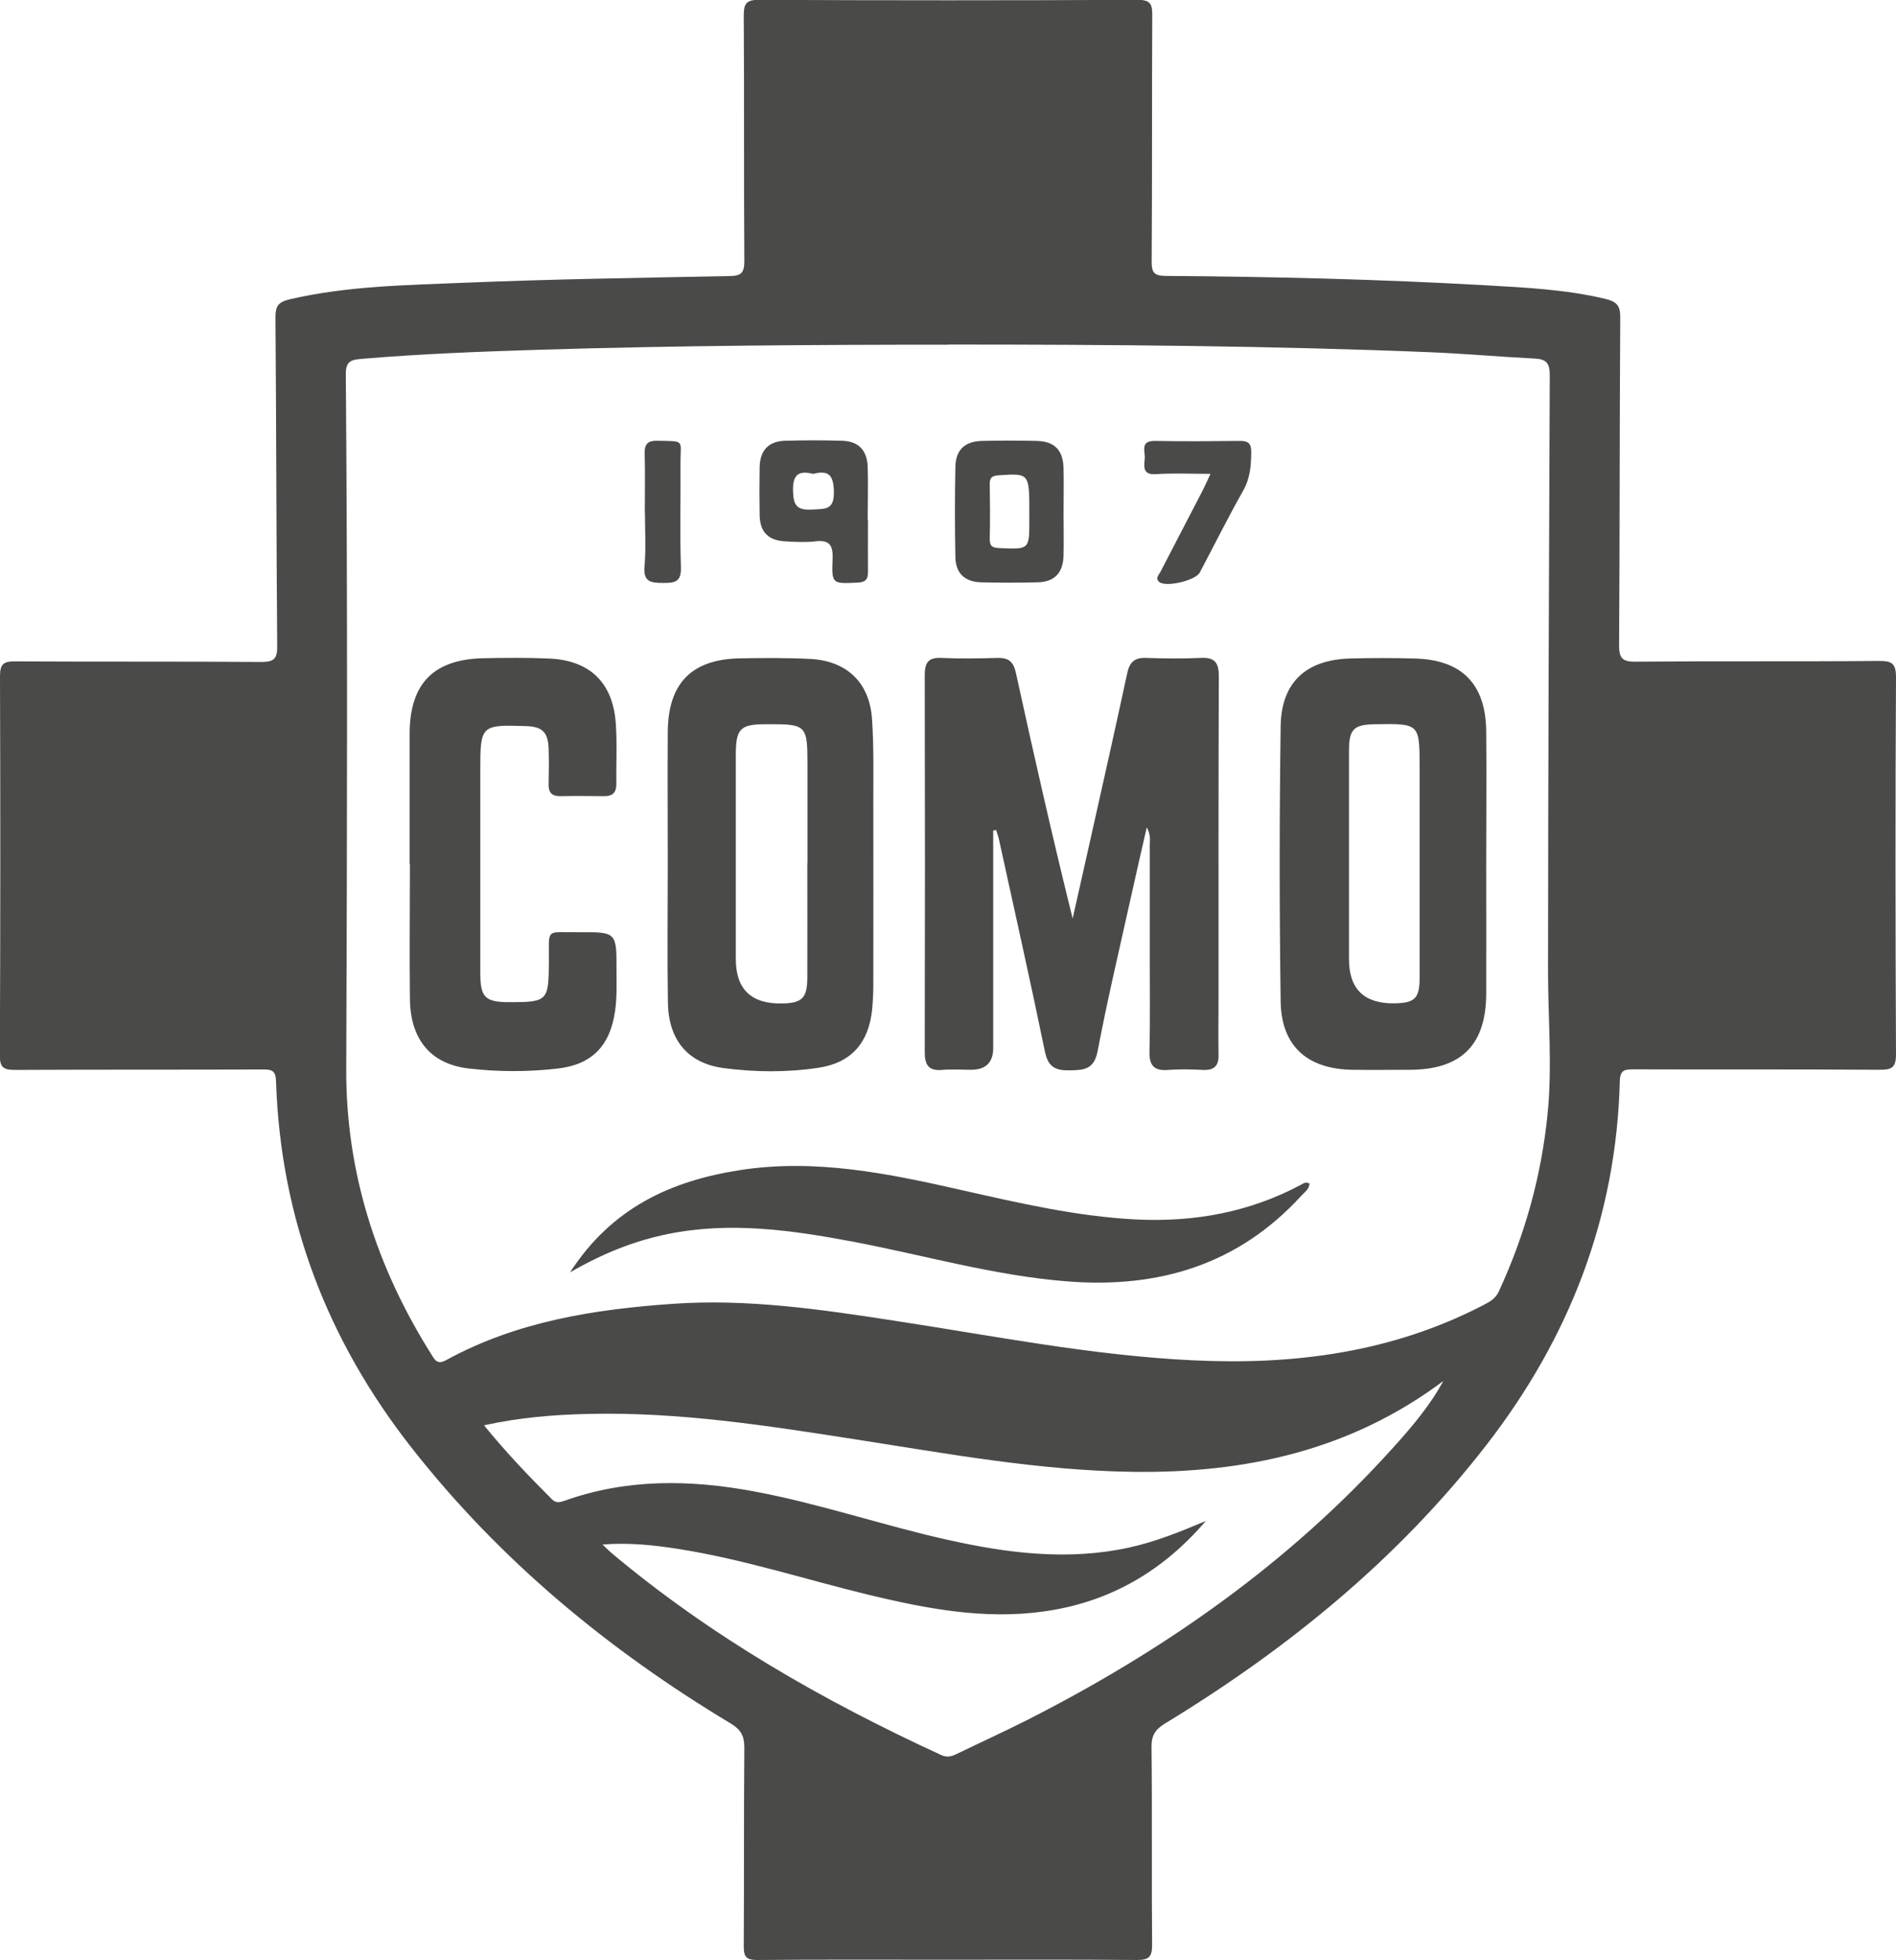 <?xml version="1.0" encoding="UTF-8"?>
<svg id="grafica" xmlns="http://www.w3.org/2000/svg" viewBox="0 0 131.26 135.67">
  <defs>
    <style>
      .cls-1 {
        fill: #4a4a49;
      }
    </style>
  </defs>
  <path class="cls-1" d="M65.59,135.65c-4.39,0-8.77-.02-13.16.02-.73,0-.94-.18-.94-.93.03-4.6,0-9.19.04-13.79,0-.81-.26-1.24-.94-1.65-8.46-5.08-15.97-11.28-22.09-19.08-5.85-7.45-9.08-15.88-9.39-25.37-.02-.75-.3-.83-.93-.82-5.72.02-11.44,0-17.16.03-.84,0-1.04-.23-1.03-1.05C.03,64.28.03,55.54,0,46.8c0-.86.27-1.03,1.06-1.02,5.68.03,11.37,0,17.05.04.9,0,1.09-.26,1.08-1.12-.06-7.58-.06-15.16-.12-22.74,0-.77.19-1.05.98-1.24,4-.93,8.07-.98,12.13-1.15,6.1-.25,12.2-.34,18.31-.46.81-.01,1.04-.2,1.04-1.04-.04-5.65,0-11.3-.04-16.95,0-.82.12-1.14,1.06-1.13,8.74.04,17.47.04,26.21,0,.87,0,1.02.28,1.01,1.07-.03,5.68,0,11.37-.04,17.05,0,.79.19.98.98.99,7.4.05,14.8.23,22.19.65,2.76.16,5.53.29,8.24.94.8.19,1.04.48,1.03,1.31-.05,7.54-.03,15.09-.08,22.63,0,.9.18,1.18,1.14,1.17,5.61-.05,11.23,0,16.84-.05.88,0,1.19.14,1.19,1.13-.05,8.7-.04,17.4,0,26.1,0,.92-.29,1.07-1.12,1.07-5.68-.04-11.37-.01-17.05-.03-.6,0-.93.03-.95.81-.24,9.44-3.5,17.8-9.25,25.21-6.12,7.89-13.73,14.08-22.22,19.25-.67.41-.96.81-.95,1.64.05,4.56,0,9.12.04,13.68,0,.81-.18,1.06-1.03,1.06-4.39-.04-8.77-.02-13.16-.02ZM65.65,23.86c-9.44,0-18.87.06-28.31.35-4.1.13-8.2.28-12.29.63-.67.06-1.12.11-1.11,1.05.13,16.03.09,32.07.03,48.1-.03,7.14,2.09,13.73,5.9,19.77.25.4.41.72,1.03.38,4.88-2.67,10.23-3.51,15.68-3.89,5.15-.36,10.22.38,15.28,1.16,6.89,1.05,13.74,2.42,20.73,2.75,7.01.34,13.78-.54,20.1-3.82.44-.23.84-.44,1.07-.94,1.81-3.91,2.95-8,3.38-12.3.33-3.3.03-6.59.03-9.88.01-13.75.06-27.51.12-41.26,0-.82-.24-1.1-1.03-1.14-2.42-.12-4.83-.34-7.25-.44-11.11-.45-22.23-.53-33.36-.53ZM99.91,95.6c-6.41,4.8-13.7,6.39-21.51,6.28-6.48-.09-12.83-1.26-19.19-2.25-6.1-.95-12.2-1.9-18.4-1.76-2.41.05-4.81.24-7.3.79,1.52,1.87,3.09,3.51,4.7,5.12.28.28.53.22.85.11,4.32-1.55,8.74-1.48,13.17-.65,4.51.84,8.87,2.34,13.34,3.34,4.17.93,8.35,1.47,12.6.54,1.84-.4,3.58-1.11,5.31-1.84-2.98,3.48-6.67,5.64-11.25,6.27-4.12.57-8.1-.2-12.06-1.15-4.42-1.07-8.76-2.49-13.26-3.19-1.67-.26-3.35-.44-5.2-.3.29.27.43.42.58.55,6.92,5.82,14.68,10.25,22.86,14.02.42.19.73.1,1.08-.07,1.61-.78,3.23-1.52,4.82-2.32,9.55-4.84,18.21-10.9,25.41-18.9,1.28-1.42,2.52-2.87,3.45-4.58Z"/>
  <path class="cls-1" d="M68.76,57.5c0,5.01,0,10.03,0,15.04q0,1.51-1.54,1.51c-.67,0-1.34-.05-2,.01-.95.08-1.2-.36-1.2-1.24.02-8.7.02-17.4,0-26.1,0-.84.24-1.22,1.14-1.18,1.3.06,2.6.04,3.89,0,.76-.02,1.11.25,1.28,1.03,1.24,5.67,2.52,11.33,3.93,17.01.42-1.87.84-3.74,1.26-5.61.85-3.79,1.7-7.58,2.52-11.38.16-.74.5-1.08,1.28-1.05,1.26.04,2.53.06,3.79,0,.97-.05,1.27.3,1.27,1.27-.03,7.37-.02,14.73-.02,22.1,0,1.37-.02,2.74,0,4.1.02.77-.3,1.08-1.06,1.05-.8-.04-1.62-.06-2.42,0-.96.08-1.32-.28-1.3-1.25.05-2.24.02-4.49.02-6.73,0-2.53,0-5.05,0-7.58,0-.34.08-.7-.21-1.23-.39,1.72-.75,3.26-1.09,4.81-.79,3.56-1.63,7.1-2.31,10.67-.24,1.26-.91,1.32-1.91,1.34-1,.02-1.52-.22-1.74-1.3-1.01-4.9-2.11-9.79-3.18-14.68-.05-.22-.13-.44-.2-.66-.07.02-.15.03-.22.05Z"/>
  <path class="cls-1" d="M102.89,59.87c0,2.98.01,5.96,0,8.95-.02,3.52-1.74,5.21-5.25,5.23-1.33,0-2.67.02-4,0-3.13-.04-4.94-1.64-4.98-4.74-.09-6.35-.09-12.7,0-19.05.05-3.04,1.76-4.59,4.81-4.68,1.47-.04,2.95-.04,4.42,0,3.3.07,4.97,1.75,5,5.04.03,3.09,0,6.17,0,9.26ZM98.28,59.94c0-2.28,0-4.55,0-6.83,0-3.02-.01-3.03-3.04-2.98-1.53.02-1.85.33-1.85,1.86,0,4.8,0,9.6,0,14.4q0,3.1,3.14,3.06c1.41-.02,1.74-.34,1.75-1.72,0-2.59,0-5.18,0-7.78Z"/>
  <path class="cls-1" d="M46.23,59.84c0-3.05-.02-6.1,0-9.16.02-3.39,1.65-5.05,5.01-5.11,1.61-.03,3.23-.04,4.84.04,2.54.13,4.12,1.63,4.29,4.16.13,1.89.09,3.78.09,5.68.01,4.24,0,8.49,0,12.73,0,.56-.03,1.12-.08,1.68-.23,2.3-1.42,3.7-3.71,4.05-2.19.33-4.42.31-6.6.02-2.47-.34-3.79-1.97-3.83-4.51-.05-3.19-.01-6.38-.01-9.58h0ZM55.9,59.75c0-2.24,0-4.49,0-6.73,0-2.86-.04-2.9-2.85-2.89-1.82,0-2.11.3-2.11,2.16,0,4.7,0,9.39,0,14.09q0,3.12,3.16,3.08c1.43-.02,1.79-.36,1.79-1.82.01-2.63,0-5.26,0-7.89Z"/>
  <path class="cls-1" d="M28.36,59.82c0-3.02,0-6.03,0-9.05.01-3.47,1.67-5.15,5.16-5.21,1.47-.03,2.95-.04,4.42.02,2.86.1,4.49,1.64,4.69,4.49.1,1.4.02,2.8.04,4.21,0,.57-.25.83-.82.83-1.02-.01-2.03-.02-3.05,0-.59.01-.83-.24-.82-.82.02-.84.03-1.68,0-2.52-.05-1.11-.46-1.48-1.58-1.51-3.11-.1-3.15-.06-3.15,3.09,0,4.66,0,9.33,0,13.99,0,1.7.33,2.03,2.03,2.03,2.61,0,2.7-.09,2.72-2.72.02-2.48-.31-2.1,2.11-2.12,2.57-.02,2.58,0,2.57,2.63,0,.95.04,1.9-.1,2.83-.34,2.38-1.58,3.69-3.94,3.97-2.05.24-4.14.24-6.2,0-2.63-.31-4.02-2.02-4.06-4.77-.04-3.12,0-6.24,0-9.36Z"/>
  <path class="cls-1" d="M39.46,88.08c2.89-4.48,7-6.35,11.8-7.09,5.21-.8,10.25.24,15.28,1.38,3.99.9,7.98,1.83,12.1,2.04,4.04.2,7.88-.5,11.46-2.42.15-.08.29-.2.55-.07,0,.4-.35.61-.58.87-4.36,4.76-9.86,6.4-16.15,5.91-5.05-.39-9.91-1.81-14.86-2.75-4.25-.8-8.51-1.41-12.83-.53-2.31.47-4.48,1.33-6.78,2.66Z"/>
  <path class="cls-1" d="M73.63,35.5c0,.98.02,1.96,0,2.95-.03,1.2-.62,1.83-1.8,1.86-1.3.03-2.6.03-3.89,0-1.15-.03-1.78-.62-1.8-1.76-.04-2.07-.04-4.14,0-6.21.02-1.2.64-1.79,1.85-1.82,1.26-.03,2.53-.03,3.79,0,1.24.03,1.83.66,1.85,1.92.02,1.02,0,2.03,0,3.05ZM71.26,35.48c0-2.74,0-2.72-2.13-2.58-.44.03-.62.15-.61.61.02,1.26.03,2.53,0,3.79-.01.54.22.62.69.64,2.05.09,2.05.1,2.05-1.93v-.53Z"/>
  <path class="cls-1" d="M60.09,36.02c0,1.19-.01,2.38,0,3.57.01.54-.2.72-.74.74-1.73.08-1.78.1-1.71-1.62.04-.93-.18-1.36-1.19-1.24-.69.08-1.4.04-2.1,0-1.16-.06-1.73-.64-1.76-1.79-.02-1.12-.02-2.24,0-3.36.03-1.14.61-1.77,1.74-1.81,1.33-.04,2.66-.04,3.99,0,1.12.04,1.71.66,1.75,1.81.04,1.23,0,2.45,0,3.68ZM56.3,32.8c-.98-.23-1.42,0-1.4,1.16.02,1.06.29,1.37,1.34,1.31.91-.05,1.52.04,1.49-1.26-.03-1.17-.4-1.47-1.43-1.21Z"/>
  <path class="cls-1" d="M83.8,32.8c-1.38,0-2.58-.06-3.76.02-.94.07-.84-.51-.79-1.06.05-.5-.36-1.26.72-1.24,1.96.04,3.93.02,5.89,0,.53,0,.76.16.76.72,0,.95-.06,1.85-.56,2.73-1.05,1.86-2,3.77-3,5.66-.3.56-2.36,1.04-2.81.65-.3-.26,0-.51.11-.74.96-1.87,1.94-3.73,2.9-5.59.17-.33.32-.68.54-1.15Z"/>
  <path class="cls-1" d="M44.64,35.5c0-1.37.03-2.73-.01-4.1-.02-.7.24-.91.92-.89,1.92.04,1.55-.09,1.56,1.58.02,2.38-.05,4.77.03,7.15.04,1.02-.39,1.12-1.22,1.11-.85,0-1.4-.05-1.3-1.16.11-1.22.03-2.45.03-3.68Z"/>
</svg>